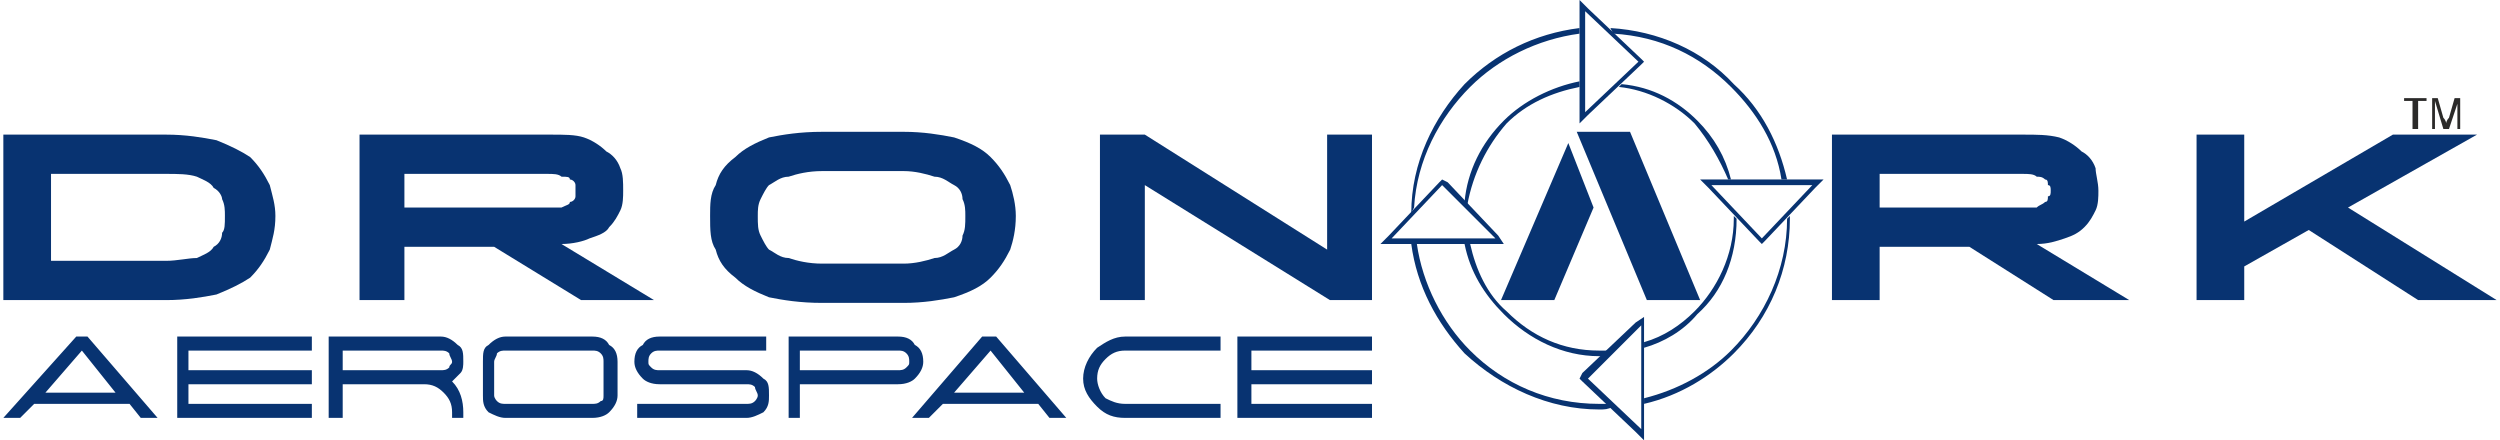 <?xml version="1.0" encoding="UTF-8"?>
<!DOCTYPE svg PUBLIC "-//W3C//DTD SVG 1.1//EN" "http://www.w3.org/Graphics/SVG/1.1/DTD/svg11.dtd">
<!-- Creator: CorelDRAW X7 -->
<svg xmlns="http://www.w3.org/2000/svg" xml:space="preserve" width="1.902in" height="0.335in" version="1.1" style="shape-rendering:geometricPrecision; text-rendering:geometricPrecision; image-rendering:optimizeQuality; fill-rule:evenodd; clip-rule:evenodd"
viewBox="0 0 889 157"
 xmlns:xlink="http://www.w3.org/1999/xlink">
 <defs>
  <style type="text/css">
   <![CDATA[
    .fil1 {fill:#083371}
    .fil2 {fill:#2B2A29;fill-rule:nonzero}
    .fil0 {fill:#083371;fill-rule:nonzero}
   ]]>
  </style>
 </defs>
 <g id="Layer_x0020_1">
  <g id="_1610578824800">
   <g>
    <path class="fil0" d="M0 48l58 0c7,0 13,1 18,2 5,2 9,4 12,6 3,3 5,6 7,10 1,4 2,7 2,11 0,5 -1,8 -2,12 -2,4 -4,7 -7,10 -3,2 -7,4 -12,6 -5,1 -11,2 -18,2l-58 0 0 -59zm17 14l0 31 41 0c4,0 8,-1 11,-1 2,-1 5,-2 6,-4 2,-1 3,-3 3,-5 1,-1 1,-3 1,-6 0,-2 0,-4 -1,-6 0,-1 -1,-3 -3,-4 -1,-2 -4,-3 -6,-4 -3,-1 -7,-1 -11,-1l-41 0z"/>
    <path class="fil0" d="M127 48l68 0c5,0 9,0 12,1 3,1 6,3 8,5 2,1 4,3 5,6 1,2 1,5 1,8 0,2 0,5 -1,7 -1,2 -2,4 -4,6 -1,2 -4,3 -7,4 -2,1 -6,2 -10,2l33 20 -26 0 -31 -19 -32 0 0 19 -16 0 0 -59zm16 14l0 12 51 0c2,0 4,0 5,0 2,-1 3,-1 3,-2 1,0 2,-1 2,-2 0,0 0,-1 0,-2 0,-1 0,-2 0,-2 0,-1 -1,-2 -2,-2 0,-1 -1,-1 -3,-1 -1,-1 -3,-1 -5,-1l-51 0z"/>
    <path class="fil0" d="M292 108c-8,0 -14,-1 -19,-2 -5,-2 -9,-4 -12,-7 -4,-3 -6,-6 -7,-10 -2,-3 -2,-7 -2,-12 0,-4 0,-8 2,-11 1,-4 3,-7 7,-10 3,-3 7,-5 12,-7 5,-1 11,-2 19,-2l29 0c7,0 13,1 18,2 6,2 10,4 13,7 3,3 5,6 7,10 1,3 2,7 2,11 0,5 -1,9 -2,12 -2,4 -4,7 -7,10 -3,3 -7,5 -13,7 -5,1 -11,2 -18,2l-29 0zm29 -14c4,0 8,-1 11,-2 3,0 5,-2 7,-3 2,-1 3,-3 3,-5 1,-2 1,-4 1,-7 0,-2 0,-4 -1,-6 0,-2 -1,-4 -3,-5 -2,-1 -4,-3 -7,-3 -3,-1 -7,-2 -11,-2l-29 0c-5,0 -9,1 -12,2 -3,0 -5,2 -7,3 -1,1 -2,3 -3,5 -1,2 -1,4 -1,6 0,3 0,5 1,7 1,2 2,4 3,5 2,1 4,3 7,3 3,1 7,2 12,2l29 0z"/>
    <polygon class="fil0" points="473,107 407,66 407,107 391,107 391,48 407,48 472,89 472,48 488,48 488,107 "/>
    <path class="fil0" d="M652 48l68 0c5,0 9,0 13,1 3,1 6,3 8,5 2,1 4,3 5,6 0,2 1,5 1,8 0,2 0,5 -1,7 -1,2 -2,4 -4,6 -2,2 -4,3 -7,4 -3,1 -6,2 -10,2l33 20 -27 0 -30 -19 -32 0 0 19 -17 0 0 -59zm17 14l0 12 51 0c2,0 4,0 5,0 1,-1 2,-1 3,-2 1,0 1,-1 1,-2 1,0 1,-1 1,-2 0,-1 0,-2 -1,-2 0,-1 0,-2 -1,-2 -1,-1 -2,-1 -3,-1 -1,-1 -3,-1 -5,-1l-51 0z"/>
    <polygon class="fil0" points="836,74 889,107 861,107 822,82 799,95 799,107 782,107 782,48 799,48 799,79 852,48 882,48 "/>
    <path class="fil0" d="M26 120l-26 29 6 0 5 -5 34 0 4 5 6 0 -25 -29 -4 0zm2 5l12 15 -25 0 13 -15zm34 -5l0 29 48 0 0 -5 -44 0 0 -7 44 0 0 -5 -44 0 0 -7 44 0 0 -5 -48 0zm59 12l0 -7 35 0c1,0 2,0 3,1 0,1 1,2 1,3 0,1 -1,1 -1,2 -1,1 -2,1 -3,1l-35 0zm39 4c1,-1 2,-2 3,-3 1,-1 1,-3 1,-4 0,-3 0,-5 -2,-6 -2,-2 -4,-3 -6,-3l-40 0 0 29 5 0 0 -12 29 0c3,0 5,1 7,3 2,2 3,4 3,7l0 2 4 0 0 -2c0,-4 -1,-8 -4,-11zm19 -11c-1,0 -2,0 -3,1 0,1 -1,2 -1,3l0 12c0,1 1,2 1,2 1,1 2,1 3,1l31 0c1,0 2,0 3,-1 1,0 1,-1 1,-2l0 -12c0,-1 0,-2 -1,-3 -1,-1 -2,-1 -3,-1l-31 0zm0 24c-2,0 -4,-1 -6,-2 -2,-2 -2,-4 -2,-6l0 -12c0,-3 0,-5 2,-6 2,-2 4,-3 6,-3l31 0c3,0 5,1 6,3 2,1 3,3 3,6l0 12c0,2 -1,4 -3,6 -1,1 -3,2 -6,2l-31 0zm47 0l0 -5 39 0c1,0 2,0 3,-1 0,0 1,-1 1,-2 0,-1 -1,-2 -1,-3 -1,-1 -2,-1 -3,-1l-31 0c-3,0 -5,-1 -6,-2 -2,-2 -3,-4 -3,-6 0,-3 1,-5 3,-6 1,-2 3,-3 6,-3l38 0 0 5 -38 0c-1,0 -2,0 -3,1 -1,1 -1,2 -1,3 0,1 0,1 1,2 1,1 2,1 3,1l31 0c2,0 4,1 6,3 2,1 2,3 2,6 0,2 0,4 -2,6 -2,1 -4,2 -6,2l-39 0zm58 -17l0 -7 35 0c1,0 2,0 3,1 1,1 1,2 1,3 0,1 0,1 -1,2 -1,1 -2,1 -3,1l-35 0zm-4 -12l0 29 4 0 0 -12 35 0c3,0 5,-1 6,-2 2,-2 3,-4 3,-6 0,-3 -1,-5 -3,-6 -1,-2 -3,-3 -6,-3l-39 0zm69 0l-25 29 6 0 5 -5 34 0 4 5 6 0 -25 -29 -5 0zm3 5l12 15 -25 0 13 -15zm82 24l-34 0c-4,0 -7,-1 -10,-4 -3,-3 -5,-6 -5,-10 0,-4 2,-8 5,-11 3,-2 6,-4 10,-4l34 0 0 5 -34 0c-3,0 -5,1 -7,3 -2,2 -3,4 -3,7 0,2 1,5 3,7 2,1 4,2 7,2l34 0 0 5zm6 -29l0 29 48 0 0 -5 -43 0 0 -7 43 0 0 -5 -43 0 0 -7 43 0 0 -5 -48 0z"/>
    <path class="fil0" d="M573 10c17,1 33,8 44,20 10,9 16,21 19,34l-2 0c-2,-13 -9,-24 -18,-33 -11,-11 -25,-18 -42,-19l-1 -2zm-11 2c-15,2 -29,9 -39,19 -11,11 -19,26 -20,43l-1 2c0,-18 8,-34 19,-46 11,-11 25,-18 41,-20l0 2zm75 65c0,0 0,0 0,1 0,18 -7,35 -20,48 -8,8 -19,15 -32,18l0 -2c12,-3 23,-9 31,-17 12,-12 20,-29 20,-47l1 -1zm-63 68c-2,1 -3,1 -5,1 -18,0 -35,-8 -48,-20 -10,-11 -17,-24 -19,-39l2 0c2,14 9,28 19,38 12,12 28,19 46,19 1,0 2,0 3,0l2 1z"/>
    <path class="fil0" d="M577 30c11,1 20,6 27,13 6,6 10,13 12,21l-1 0c-3,-7 -7,-14 -12,-20 -7,-7 -17,-12 -27,-13l1 -1zm-15 1c-10,2 -19,6 -26,13 -7,8 -12,18 -14,29l-1 -1c1,-11 6,-21 14,-29 7,-7 17,-12 27,-14l0 2zm56 47c0,14 -5,26 -14,34 -5,6 -12,10 -19,12l0 -2c7,-2 13,-6 18,-11 8,-8 14,-20 14,-33 0,-1 0,-1 0,-1l1 1zm-47 49c-1,0 -1,0 -2,0 -13,0 -25,-6 -34,-15 -7,-7 -12,-15 -14,-25l2 0c2,9 6,18 13,24 9,9 20,14 33,14 1,0 2,0 3,0l-1 2z"/>
    <path class="fil1" d="M561 47l19 0 25 60 -19 0 -25 -60zm6 27l-9 -23 -24 56 19 0 14 -33z"/>
    <path class="fil0" d="M495 85l37 0 -19 -19 -18 19zm37 2l-37 0 -4 0 3 -3 18 -19 1 -1 2 1 18 19 2 3 -3 0z"/>
    <path class="fil0" d="M645 66l-36 0 18 19 18 -19zm-36 -2l36 0 4 0 -3 3 -18 19 -1 1 -1 -1 -18 -19 -3 -3 4 0z"/>
    <path class="fil0" d="M584 153l0 -37 -19 19 19 18zm1 -37l0 37 0 4 -3 -3 -19 -18 -1 -1 1 -2 19 -18 3 -2 0 3z"/>
    <path class="fil0" d="M564 4l0 36 19 -18 -19 -18zm-2 36l0 -36 0 -4 3 3 19 18 1 1 -1 1 -19 18 -3 3 0 -4z"/>
   </g>
   <path class="fil2" d="M859 46l0 -10 -3 0 0 -1 8 0 0 1 -3 0 0 10 -2 0zm7 0l0 -11 2 0 2 7c1,1 1,2 1,2 0,0 0,-1 1,-2l2 -7 2 0 0 11 -1 0 0 -9 -3 9 -2 0 -3 -10 0 10 -1 0z"/>
  </g>
 </g>
</svg>
